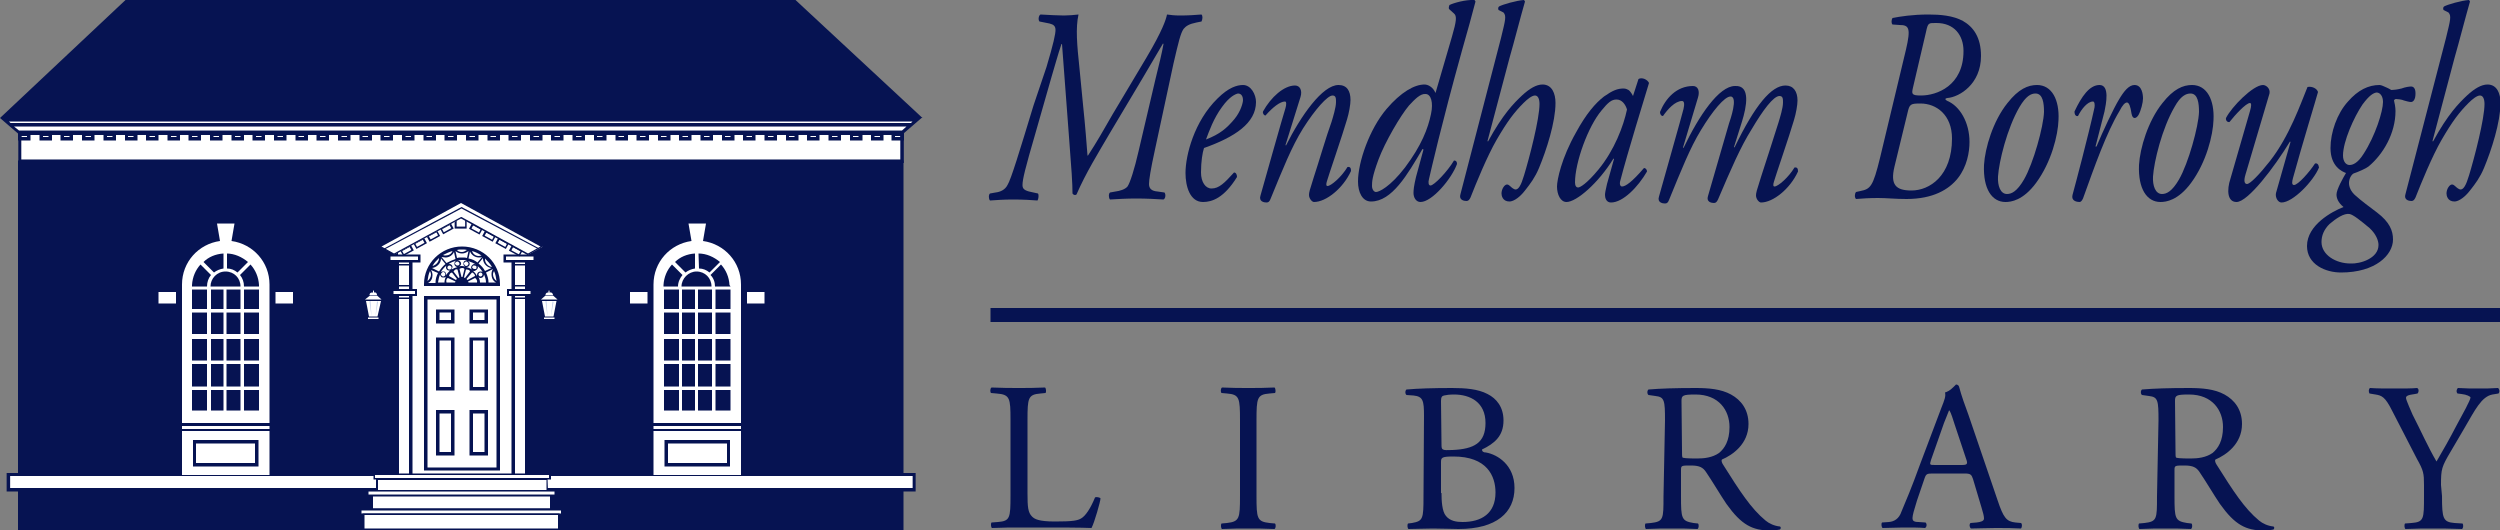<?xml version="1.0" encoding="UTF-8"?> <svg xmlns="http://www.w3.org/2000/svg" xmlns:xlink="http://www.w3.org/1999/xlink" version="1.1" id="Layer_1" x="0px" y="0px" width="500px" height="106.1px" viewBox="0 0 500 106.1" xml:space="preserve"><rect x="0" y="0" width="500" height="106.1" fill="#808080" stroke="none"/> <g> <g> <path fill="#061352" d="M209.3,13.4c1.4-4.7,1.8-6.6,1.8-7.4s-0.4-1.1-1.2-1.3l-2-0.4c-0.3-0.3-0.2-1.2,0.2-1.4 c2,0.1,3.4,0.2,4.7,0.2c0.9,0,2-0.1,2.9-0.2c-0.6,2.7-0.3,6.1,0.2,10.8l0.7,7.2c0.5,4.8,0.7,7.7,0.9,10.2h0.1 c1.7-2.6,3.3-5.4,4.9-8.2l6.8-11.4c3.2-5.4,3.9-7.6,4.1-8.6c0.7,0.1,1.5,0.2,2.6,0.2c1.7,0,3-0.1,4.3-0.2c0.3,0.3,0.2,1,0,1.4 l-1,0.2c-1.5,0.3-2.1,0.7-2.6,1.3c-0.6,0.9-1,2.6-2,6.9L231,29.9c-0.9,4.1-1.2,6.1-1.2,6.9c0,0.9,0.5,1.4,1.7,1.5l1.4,0.2 c0.3,0.4,0.2,1.2-0.2,1.4c-1.6-0.1-3.5-0.2-5.5-0.2c-1.8,0-3.6,0.1-5.2,0.2c-0.3-0.3-0.3-1.2,0-1.4l1.1-0.2c0.8-0.1,1.9-0.4,2.4-1 c0.5-0.7,1.4-3.5,2.2-7l3.4-14.5c0.7-2.8,1.3-5.3,1.6-7l-0.1-0.1c-0.6,1-1.7,2.9-4,6.8l-6.5,10.9c-2.4,4.1-5,8.3-6.8,12.5 c-0.3,0.2-0.6,0.1-0.8-0.2c0-2-0.2-4.9-0.7-11.3l-1.4-18.6h-0.1c-0.7,2-1.3,4.3-2,6.6l-3.2,11.2c-2.1,7.2-2.6,9.3-2.6,10.4 c0,0.6,0.2,1,1.3,1.3l1.8,0.4c0.2,0.3,0.1,1.1-0.1,1.4c-1.2-0.1-2.9-0.2-4.9-0.2c-1.8,0-3.2,0.1-4.6,0.2c-0.3-0.3-0.3-1.2,0-1.4 l1.1-0.2c0.9-0.1,1.9-0.5,2.4-1.5c0.7-1.1,2.4-6.7,5.2-15.9L209.3,13.4z"></path> <path fill="#061352" d="M251.2,20.4c0,4.2-4.2,7-10.4,9.2c-0.3,0.9-0.6,2.7-0.6,4.9c0,1.9,0.9,3.2,2.1,3.2c1.5,0,2.6-1.1,4.5-3.2 c0.4,0,0.6,0.4,0.6,0.9c-2.6,4.2-5,5-6.8,5c-2.6,0-3.5-3.1-3.5-5.8c0-3.5,1.7-10.3,6.4-14.9c2.2-2.2,3.9-2.7,5.1-2.7 C250.2,17,251.2,18.9,251.2,20.4z M244.4,21.4c-1.7,2.3-2.6,4.9-3.2,6.5c2.8-1.1,4.1-2.2,5.7-4.1c1.3-1.6,1.7-3.3,1.7-3.8 s-0.2-1.3-1-1.3C247.1,18.8,245.9,19.3,244.4,21.4z"></path> <path fill="#061352" d="M257.1,29l0.1,0.1c3-6,7.3-12.1,10.5-12.1c1.7,0,2.4,1.2,2.4,3c0,0.9-0.3,2.6-0.7,3.9 c-0.8,2.8-3.9,11.8-4,12.3c-0.2,0.6-0.2,1,0.1,1c0.7,0,2.8-1.8,4-3.8c0.6-0.1,0.7,0.3,0.7,0.8c-1.6,3.5-5,6.2-7.4,6.2 c-0.4,0-1-0.7-1-1.4c0-0.5,0.1-0.9,1-3.7c0.9-2.7,2.5-8.2,3.5-10.9c0.3-1,0.9-2.9,0.9-4c0-0.7,0-1.3-0.7-1.3c-1,0-3.5,2.8-5.9,6.6 c-2.3,3.7-4,8-6.5,14.1c-0.2,0.5-0.4,0.7-0.8,0.7c-0.5,0-1.6-0.2-1.2-1.4c0.2-0.7,4.7-16.7,5-17.5c0.2-0.7,0.2-1.3-0.1-1.3 c-1,0-2.5,1.2-3.9,2.8c-0.3,0-0.6-0.4-0.5-0.8c1.6-2.9,4.2-5.2,6.4-5.2c1,0,1.5,1,1.1,2.3L257.1,29z"></path> <path fill="#061352" d="M290.4,7.3c0.9-3.1,1-4.1,0.4-4.6l-1-0.9c-0.1-0.2,0-0.6,0.1-0.8c0.8-0.4,3.2-1.1,5-1l0.2,0.3 c-0.8,3.1-1.4,5.2-2.7,9.8c-4.2,15.1-6.2,24-6.6,25.7c-0.2,0.7-0.1,1.3,0.3,1.3c0.7,0,3.4-2.8,4.7-5c0.4,0,0.6,0.2,0.6,0.7 c-1.1,3-5,7.6-7.3,7.6c-0.9,0-1.4-0.9-1.4-1.8c0-0.7,0.1-1.5,0.5-3.2l1.5-5.5l-0.2-0.1c-3,5.1-6.1,10.5-10.3,10.5 c-1.7,0-2.6-1.8-2.6-4c0-3.9,2.3-10.5,5.7-14.5c2.9-3.4,5.6-4.9,7.6-4.9c0.7,0,1.7,0.5,2.2,1.7L290.4,7.3z M281.8,21.1 c-1.7,2-4.8,7.3-6.1,10.8c-1.3,3.5-1.3,4.5-1.3,5.3c0,0.7,0.4,1.2,0.8,1.2c0.6,0,2.8-1,5.8-4.9c3.3-4.4,4.6-7.8,5.2-10.7 c0.5-2.3,0-4-1.1-4C284.1,18.7,283,19.8,281.8,21.1z"></path> <path fill="#061352" d="M305,0.3c-0.9,3.1-2.2,8.2-3.1,11.3l-4.4,16.6l0.1,0.1c3-5.5,5.2-7.7,6.8-9.2c1.5-1.4,2.9-2.2,4.1-2.2 c1.9,0,2.6,1.8,2.6,3.7c0,3.8-1.8,9.4-3.3,13c-0.8,1.9-1.7,3.1-2.8,4.5c-1.4,1.8-2.6,2.2-3.1,2.2c-1.4,0-1.6-1.2-1.6-1.6 c0-0.9,0.6-1.8,1.1-1.8c0.2,0,0.4,0.1,0.6,0.3c0.3,0.3,0.8,0.7,1.1,0.7c0.6,0,1.1-0.8,1.7-2.8c1.1-3.6,3.1-11.3,3.1-14.3 c0-1-0.3-1.7-0.9-1.7s-1.5,0.7-2.3,1.5c-1.8,1.8-3.2,3.6-5.4,7.4c-1.9,3.3-4.1,8.7-5.2,11.5c-0.2,0.4-0.4,0.7-0.8,0.7 c-0.5,0-1.6-0.2-1.2-1.4l8.1-31.2c0.9-3.7,1.1-4.4,0.5-5.1l-1-0.5c-0.1-0.3-0.1-0.5,0.1-0.7c0.7-0.4,3.5-1.2,5-1.3L305,0.3z"></path> <path fill="#061352" d="M327.7,15.8c0.7-0.4,1.8,0.1,2.1,0.8c-0.6,2-4.4,14.3-5.7,19.4c-0.3,0.9,0,1.3,0.3,1.3 c0.7,0,2-0.9,4.4-3.7c0.3,0,0.6,0.3,0.6,0.7c-1.8,3.1-4.8,6.2-7.2,6.2c-1,0-1.2-1-1.2-1.5c0-0.4,0.1-0.9,0.4-2.2l1.4-5l-0.1-0.1 c-3,4.9-7.4,8.7-9.4,8.7c-1.2,0-1.9-1.5-1.9-3.1c0-1.3,0.9-5.7,3.8-10.8c2-3.7,3.9-5.9,5.6-7.2c1.7-1.2,2.7-1.6,3.9-1.6 c0.5,0,0.8,0.2,1,0.3c0.2,0.1,0.6,0.6,0.9,1.2L327.7,15.8z M320.3,22.1c-2.7,3.2-5.3,10.4-5.3,14.4c0,0.7,0.3,1,0.6,1 c0.4,0,1.7-0.7,4.1-3.6c3.2-3.9,5-8.7,5.7-12c-0.3-1-1-2-2.1-2C322.3,19.9,321.6,20.5,320.3,22.1z"></path> <path fill="#061352" d="M348.4,24.3l-1.6,5.1l0.1,0.1c4.1-8.5,7.4-12.4,10.2-12.4c1.6,0,2.4,1.2,2.4,3c0,0.9-0.3,2.6-0.7,3.9 c-0.8,2.8-3.9,11.8-4,12.3c-0.2,0.6-0.2,1,0.1,1c0.7,0,2.8-1.8,4-3.8c0.6-0.1,0.7,0.3,0.7,0.8c-1.6,3.5-5,6.2-7.4,6.2 c-0.4,0-1-0.7-1-1.4c0-0.5,0.1-0.9,1-3.7c0.9-2.7,2.6-8.1,3.5-10.9c0.3-1,0.9-2.9,0.9-4c0-0.7,0-1.3-0.7-1.3 c-1.2,0-3.3,2.8-5.6,6.7c-2.2,3.5-4.1,7.9-6.7,14c-0.2,0.4-0.4,0.7-0.8,0.7c-0.5,0-1.6-0.2-1.2-1.4l4.2-14.5 c0.2-0.6,1.9-5.4,0.3-5.4c-1.2,0-3.6,2.9-5.9,6.7c-2.2,3.6-3.9,7.9-6.4,14c-0.2,0.5-0.4,0.7-0.8,0.7c-0.5,0-1.6-0.2-1.2-1.4 c0.1-0.4,4.7-16.6,4.9-17.5c0.2-0.9,0.2-1.6-0.3-1.6c-1.4,0-2.9,1.7-3.8,3c-0.4,0-0.6-0.4-0.6-0.8c1.1-2.7,3.3-5.2,6.6-5.2 c1,0,1.4,1,1,2.3l-3,10l0.1,0.1c3.1-6.5,7.1-12.4,10.3-12.4C350.2,17,349.3,21.4,348.4,24.3z"></path> <path fill="#061352" d="M381.2,9.9c1-4.3,0.6-4.9-1.3-4.9l-1.4-0.1c-0.3-0.3-0.2-1,0-1.3c1.5-0.3,4-0.7,7.2-0.7 c2.3,0,4.9,0.2,6.9,1.3c2.1,1.2,3.6,3.3,3.6,7c0,5.6-4.3,8.2-6.7,8.4c-0.7,0.1-0.4,0.4,0,0.6c2.4,1,4.4,4.2,4.4,8.2 c0,2-0.5,4.9-2.3,7.2s-5,4.2-10.3,4.2c-2.3,0-3.9-0.2-5.7-0.2c-1.7,0-3.2,0.1-4.4,0.2c-0.3-0.3-0.3-1,0-1.4l0.9-0.2 c2-0.4,2.5-0.9,3.9-6.6L381.2,9.9z M378.9,33.3c-0.9,3.7,0.3,4.8,3.4,4.8c3.6,0,8.1-2.9,8.1-10.4c0-4.7-3.1-7-6.3-7 c-2,0-2.2,0.1-2.6,1.9L378.9,33.3z M382.6,17.5c-0.3,1.3-0.3,1.6,1.6,1.6c3.1,0,8.5-1.9,8.5-8.9c0-3.2-1.9-5.6-5.4-5.6 c-1.6,0-1.7-0.1-2.1,1.8L382.6,17.5z"></path> <path fill="#061352" d="M411.7,24c-0.1,3-1.4,8.4-4.5,12.6c-2.6,3.5-5,3.8-6.1,3.8c-2.7,0-4.5-2.6-4.3-7.4 c0.2-3.4,1.8-8.8,4.7-12.4c2.2-2.8,4.1-3.6,5.9-3.6C410.4,17,411.9,20,411.7,24z M403.9,21.4c-2.5,4.3-4.1,10.9-4.3,13.9 c-0.1,1.9,0.5,3.5,1.8,3.5c0.9,0,2-0.5,3.4-2.9c1.9-3.3,3.9-10.6,4-13.5c0-1.7-0.2-3.7-1.7-3.7C406.2,18.7,405.2,19.2,403.9,21.4z "></path> <path fill="#061352" d="M420.9,22.3l-1.8,7h0.2c1.3-3.1,3.4-7.6,4.5-9.4c1-1.7,2-2.9,3.1-2.9c1.5,0,1.7,1.9,1.7,2.7 s-0.4,2.4-0.9,3.3c-0.5,0.8-1.2,0.9-1.4-0.3c-0.2-1.4-0.5-2.2-0.9-2.2s-0.9,0.5-1.5,1.7c-2.6,4.3-5,11.1-7.3,17.5 c-0.2,0.4-0.4,0.7-0.7,0.7c-0.5,0-1.7-0.2-1.4-1.4c0.6-2.2,3.2-12,4.4-17.5c0.1-0.6,0-1.2-0.3-1.2c-1.1,0-2.3,1.5-3,2.9 c-0.4,0.1-0.7-0.2-0.7-0.9c1.4-3,3-5.3,5-5.3C422,17,421.2,20.8,420.9,22.3z"></path> <path fill="#061352" d="M442.7,24c-0.1,3-1.4,8.4-4.5,12.6c-2.6,3.5-5,3.8-6.1,3.8c-2.7,0-4.5-2.6-4.3-7.4 c0.2-3.4,1.8-8.8,4.7-12.4c2.2-2.8,4.1-3.6,5.9-3.6C441.4,17,442.9,20,442.7,24z M434.9,21.4c-2.5,4.3-4.1,10.9-4.3,13.9 c-0.1,1.9,0.5,3.5,1.8,3.5c0.9,0,2-0.5,3.4-2.9c1.9-3.3,3.9-10.6,4-13.5c0-1.7-0.2-3.7-1.7-3.7C437.2,18.7,436.1,19.2,434.9,21.4z "></path> <path fill="#061352" d="M449.1,34.9c-0.4,1.3-0.2,1.9,0.3,1.9c0.6,0,2.4-1.8,4.6-4.6c3.9-5,6.1-11.4,7.5-14.8 c0.9-0.2,1.9,0.3,2.1,1c-0.4,1.5-3.2,10.6-5,17.2c-0.2,0.7-0.3,1.4,0.2,1.4c0.8,0,3.1-2.6,4.2-4.3c0.4-0.1,0.7,0.1,0.8,0.8 c-1.1,2.7-5.2,7-7.5,7c-0.7,0-1.3-1-1.1-1.9l2.9-10.2l-0.1-0.1c-3.1,5.1-8.4,12.1-10.7,12.1c-1.8,0-2-2.3-1.2-4.7l3.9-13.5 c0.3-1,0.3-1.6,0-1.6c-0.8,0-3,2.4-4.1,3.8c-0.4,0.1-0.8-0.3-0.7-0.8c1.1-2.2,5.4-6.6,7.4-6.6c0.6,0,1.5,0.7,1.3,1.7L449.1,34.9z"></path> <path fill="#061352" d="M477.3,17.5c0.5,0.2,0.9,0.5,1,0.5c0.4,0,1.2-0.1,2-0.3c0.8-0.3,1.6-0.4,1.9-0.4c0.6,0,0.9,0.5,0.9,1.4 c0,1.3-0.5,1.7-0.9,1.7s-1-0.2-1.4-0.3c-0.4-0.2-1.3-0.3-1.6-0.3c-0.2,0-0.4,0.2-0.4,0.3c0.1,0.4,0.3,1.3,0.3,2.1 c0,4.5-2.5,8.7-5.4,11.1c-0.5,0.4-2.1,1.1-3,1.4c-0.5,0.3-0.9,1.1-0.9,1.9c0,0.7,0.3,1.7,1.4,2.6c1,0.9,2.6,2.1,4.2,3.3 c2.5,1.9,3.2,3.6,3.2,5.4c0,3.1-3.5,6.6-10.4,6.6c-3.1,0-6.8-1.6-6.8-5.3c0-4.2,5-6.9,7.3-7.8c-1.1-0.9-1.4-1.8-1.4-2.5 c0-1,1.3-3.3,1.9-4.3c-0.8-0.3-3.1-1.3-3.1-5c0-3.1,1.3-6.9,3.5-9.3c2-2.3,4.1-3.3,6.3-3.3C476.3,17,476.8,17.3,477.3,17.5z M475.7,49c0-0.9-0.5-2.2-1.8-3.4c-1.8-1.5-3.3-2.7-4-2.8c-1.1-0.2-2.7,0.9-4,2c-1.1,1.1-1.6,2.3-1.6,3.6c0,2.6,2.9,4.3,5.8,4.3 C472,52.8,475.7,51.7,475.7,49z M472.5,20.9c-1.7,2.5-3.9,7.4-3.9,10.2c0,1.2,0.6,1.9,1.3,1.9c0.6,0,1.6-0.3,2.8-2.2 c2.4-3.7,3.9-8.6,3.9-10.4c0-1.2-0.6-1.9-1.3-1.9C474.7,18.6,473.9,19,472.5,20.9z"></path> <path fill="#061352" d="M494,0.3c-0.9,3.1-2.2,8.2-3.1,11.3l-4.4,16.6l0.1,0.1c3-5.5,5.2-7.7,6.8-9.2c1.5-1.4,2.9-2.2,4.1-2.2 c1.9,0,2.6,1.8,2.6,3.7c0,3.8-1.8,9.4-3.3,13c-0.8,1.9-1.7,3.1-2.8,4.5c-1.4,1.8-2.6,2.2-3.1,2.2c-1.4,0-1.6-1.2-1.6-1.6 c0-0.9,0.6-1.8,1.1-1.8c0.2,0,0.4,0.1,0.6,0.3c0.3,0.3,0.8,0.7,1.1,0.7c0.6,0,1.1-0.8,1.7-2.8c1.1-3.6,3.1-11.3,3.1-14.3 c0-1-0.3-1.7-0.9-1.7s-1.5,0.7-2.3,1.5c-1.8,1.8-3.2,3.6-5.4,7.4c-1.9,3.3-4.1,8.7-5.2,11.5c-0.2,0.4-0.4,0.7-0.8,0.7 c-0.5,0-1.6-0.2-1.2-1.4l8.1-31.2c0.9-3.7,1.1-4.4,0.5-5.1l-1-0.5c-0.1-0.3-0.1-0.5,0.1-0.7c0.7-0.4,3.5-1.2,5-1.3L494,0.3z"></path> </g> <g> <path fill="#061352" d="M202.1,84c0-4.4-0.1-5.1-2.8-5.3l-1.1-0.1c-0.2-0.2-0.2-0.9,0.1-1.1c2.4,0.1,3.8,0.1,5.5,0.1 c1.6,0,3.1,0,5.2-0.1c0.2,0.1,0.3,0.9,0.1,1.1l-1,0.1c-2.5,0.2-2.6,0.9-2.6,5.3v14.7c0,2.7,0.1,3.8,0.9,4.6c0.5,0.5,1.3,1,4.6,1 c3.6,0,4.5-0.2,5.2-0.6c0.9-0.5,1.9-2,2.8-4.2c0.2-0.2,1.1,0,1.1,0.2c0,0.5-1.2,4.8-1.8,5.9c-2.2-0.1-6.2-0.1-10.5-0.1h-3.9 c-1.8,0-3.1,0-5.5,0.1c-0.2-0.1-0.3-0.8-0.1-1.1l1.3-0.1c2.4-0.2,2.5-0.8,2.5-5.3V84z"></path> <path fill="#061352" d="M248,84.1c0-4.5-0.1-5.2-2.6-5.4l-1.1-0.1c-0.2-0.2-0.2-0.9,0.1-1.1c2.1,0.1,3.6,0.1,5.3,0.1 s3.1,0,5.2-0.1c0.2,0.1,0.3,0.9,0.1,1.1l-1.1,0.1c-2.5,0.2-2.6,0.9-2.6,5.4v15.1c0,4.5,0.1,5.1,2.6,5.4l1.1,0.1 c0.2,0.2,0.2,0.9-0.1,1.1c-2.1-0.1-3.6-0.1-5.2-0.1c-1.8,0-3.2,0-5.3,0.1c-0.2-0.1-0.3-0.8-0.1-1.1l1.1-0.1 c2.5-0.3,2.6-0.9,2.6-5.4V84.1z"></path> <path fill="#061352" d="M284.8,83.2c0-3.1-0.2-3.9-2.1-4.1l-1.4-0.1c-0.3-0.2-0.3-0.9,0-1.1c2.3-0.2,5.2-0.3,9.1-0.3 c2.7,0,5.2,0.2,7.1,1.2c1.8,0.9,3.2,2.6,3.2,5.3c0,3.1-1.8,4.6-4.3,5.8c0,0.4,0.3,0.6,0.8,0.6c2.3,0.4,5.7,2.5,5.7,7.1 c0,4.9-3.6,8.2-11.2,8.2c-1.2,0-3.3-0.1-5.1-0.1c-1.9,0-3.3,0.1-4.9,0.1c-0.2-0.1-0.3-0.8-0.1-1.1l0.8-0.1 c2.2-0.4,2.3-0.8,2.3-5.3L284.8,83.2L284.8,83.2z M288.3,88.8c0,1.2,0,1.3,2.2,1.2c4.3-0.2,6.6-1.4,6.6-5.4c0-4.2-3.1-5.7-6.3-5.7 c-0.9,0-1.6,0.1-2,0.2s-0.6,0.3-0.6,1.1L288.3,88.8L288.3,88.8z M288.3,98.6c0,1.5,0.1,3.7,0.9,4.6c0.8,1,2.1,1.2,3.3,1.2 c3.8,0,6.6-1.7,6.6-5.9c0-3.3-1.7-7.2-8.4-7.2c-2.3,0-2.5,0.2-2.5,1.1v6.2H288.3z"></path> <path fill="#061352" d="M333,84.1c0-4-0.1-4.7-1.9-4.9l-1.4-0.2c-0.3-0.2-0.3-0.9,0-1.1c2.4-0.2,5.3-0.3,9.4-0.3 c2.6,0,5.1,0.2,7.1,1.3c2,1.1,3.5,3,3.5,5.9c0,4-3.2,6.2-5.3,7.1c-0.2,0.2,0,0.7,0.2,1c3.4,5.4,5.6,8.8,8.5,11.2 c0.7,0.6,1.8,1.1,2.9,1.2c0.2,0.1,0.2,0.4,0,0.6c-0.4,0.1-1.1,0.2-1.9,0.2c-3.6,0-5.8-1.1-8.8-5.3c-1.1-1.6-2.8-4.5-4.1-6.4 c-0.6-0.9-1.3-1.3-3-1.3c-1.9,0-2,0-2,0.9v5.3c0,4.4,0.1,4.9,2.5,5.3l0.9,0.1c0.2,0.2,0.2,0.9-0.1,1.1c-1.9-0.1-3.3-0.1-5-0.1 c-1.8,0-3.3,0-5.3,0.1c-0.2-0.1-0.3-0.8-0.1-1.1l1.1-0.1c2.5-0.3,2.5-0.8,2.5-5.3L333,84.1L333,84.1z M336.4,90.1 c0,0.8,0,1.2,0.1,1.4c0.1,0.1,0.8,0.2,2.9,0.2c1.5,0,3.1-0.2,4.4-1.1c1.1-0.9,2.1-2.4,2.1-5.2c0-3.3-2.1-6.5-6.8-6.5 c-2.6,0-2.8,0.2-2.8,1.3L336.4,90.1L336.4,90.1z"></path> <path fill="#061352" d="M394.6,95.8c-0.3-0.9-0.5-1.1-1.7-1.1h-6.4c-1.1,0-1.3,0.1-1.6,1l-1.5,4.4c-0.6,1.9-0.9,3-0.9,3.5 s0.2,0.8,1.2,0.8l1.4,0.1c0.3,0.2,0.3,0.9-0.1,1.1c-1.1-0.1-2.4-0.1-4.4-0.1c-1.4,0-2.9,0.1-4.1,0.1c-0.2-0.2-0.3-0.8-0.1-1.1 l1.4-0.1c1-0.1,2-0.6,2.5-2.1c0.8-1.9,2-4.7,3.7-9.4l4.3-11.4c0.6-1.5,0.9-2.3,0.7-3c1-0.3,1.7-1.1,2.2-1.6c0.2,0,0.5,0.1,0.6,0.4 c0.5,1.9,1.2,3.8,1.9,5.7l5.8,17c1.2,3.6,1.8,4.3,3.6,4.5l1.1,0.1c0.3,0.2,0.2,0.9,0,1.1c-1.7-0.1-3.2-0.1-5.1-0.1 c-2,0-3.6,0.1-4.9,0.1c-0.3-0.2-0.4-0.8-0.1-1.1l1.2-0.1c0.9-0.1,1.5-0.3,1.5-0.8s-0.2-1.2-0.5-2.2L394.6,95.8z M386.2,92 c-0.3,1-0.3,1,0.9,1h5.2c1.2,0,1.3-0.2,0.9-1.3l-2.3-6.9c-0.3-1-0.7-2.2-1-2.7h-0.1c-0.1,0.2-0.5,1.2-1,2.5L386.2,92z"></path> <path fill="#061352" d="M431.7,84.1c0-4-0.1-4.7-1.9-4.9l-1.4-0.2c-0.3-0.2-0.3-0.9,0-1.1c2.4-0.2,5.3-0.3,9.4-0.3 c2.6,0,5.1,0.2,7.1,1.3c2,1.1,3.5,3,3.5,5.9c0,4-3.2,6.2-5.3,7.1c-0.2,0.2,0,0.7,0.2,1c3.4,5.4,5.6,8.8,8.5,11.2 c0.7,0.6,1.8,1.1,2.9,1.2c0.2,0.1,0.2,0.4,0,0.6c-0.4,0.1-1.1,0.2-1.9,0.2c-3.6,0-5.8-1.1-8.8-5.3c-1.1-1.6-2.8-4.5-4.1-6.4 c-0.6-0.9-1.3-1.3-3-1.3c-1.9,0-2,0-2,0.9v5.3c0,4.4,0.1,4.9,2.5,5.3l0.9,0.1c0.2,0.2,0.2,0.9-0.1,1.1c-1.9-0.1-3.3-0.1-5-0.1 c-1.8,0-3.3,0-5.3,0.1c-0.2-0.1-0.3-0.8-0.1-1.1l1.1-0.1c2.5-0.3,2.5-0.8,2.5-5.3L431.7,84.1L431.7,84.1z M435.1,90.1 c0,0.8,0,1.2,0.1,1.4c0.1,0.1,0.8,0.2,2.9,0.2c1.5,0,3.1-0.2,4.4-1.1c1.1-0.9,2.1-2.4,2.1-5.2c0-3.3-2.1-6.5-6.8-6.5 c-2.6,0-2.8,0.2-2.8,1.3L435.1,90.1L435.1,90.1z"></path> <path fill="#061352" d="M488.4,99.2c0,4.5,0.2,5.2,2.5,5.4l1.6,0.1c0.2,0.2,0.2,0.9-0.1,1.1c-2.6-0.1-4.1-0.1-5.8-0.1 c-1.8,0-3.3,0-5.5,0.1c-0.2-0.1-0.3-0.8-0.1-1.1l1.3-0.1c2.5-0.2,2.5-0.8,2.5-5.4V97c0-2.3-0.1-2.9-1.4-5.2l-5-9.7 c-1.4-2.8-2.1-3-3.3-3.2l-1.2-0.2c-0.2-0.3-0.2-0.9,0.1-1.1c1.4,0.1,2.9,0.1,4.9,0.1s3.5,0,4.5-0.1c0.4,0.1,0.4,0.8,0.1,1.1 l-0.5,0.1c-1.5,0.2-1.8,0.4-1.8,0.8s1.1,2.8,1.3,3.3c1.6,3.1,3.1,6.5,4.8,9.4c1.3-2.2,2.7-4.7,4-7.2c1.2-2.2,2.8-5.1,2.8-5.6 c0-0.2-0.8-0.6-1.8-0.7l-0.8-0.1c-0.3-0.3-0.2-0.9,0.1-1.1c1.5,0.1,2.8,0.1,4.1,0.1s2.5,0,3.9-0.1c0.3,0.2,0.4,0.8,0.1,1.1 l-1.2,0.2c-2.2,0.4-3.5,3.1-5.6,6.7l-2.7,4.6c-1.9,3.2-2,3.6-2,6.8L488.4,99.2L488.4,99.2z"></path> </g> <rect x="198.1" y="61.6" fill="#061352" width="301.9" height="2.8"></rect> </g> <g> <rect id="Rectangle_2_00000090276824426052372790000002809082528666350005_" x="3.6" y="32.1" fill="#061352" width="177.1" height="73.9"></rect> <g id="Rectangle_4_00000117641895034345340700000013380576788124890035_" transform="translate(3.429 267)"> <g> <rect x="-1.8" y="-172.1" fill="#FFFFFF" width="181.1" height="3"></rect> <path fill="#061352" d="M179.7-168.7H-2.1v-3.7h181.8V-168.7z M-1.4-169.4h180.5v-2.4H-1.4V-169.4z"></path> </g> </g> <path id="Path_15_00000137111471367756201030000014034564166912825509_" fill="#FFFFFF" d="M79.6,49.4l12.5-7.7l13.3,7.7v45.7H79.6 V49.4z"></path> <g> <g> <path fill="#061352" d="M99.3,59.9v33.6H85.5V59.9H99.3 M100,59.2H84.8v34.9H100V59.2L100,59.2z"></path> <g> <path fill="#061352" d="M90.9,64.7h-3.7v-2.8h3.7V64.7z M87.9,64h2.3v-1.5h-2.3V64z"></path> <path fill="#061352" d="M97.6,64.7h-3.7v-2.8h3.7V64.7z M94.6,64h2.3v-1.5h-2.3V64z"></path> <path fill="#061352" d="M90.9,78.1h-3.7V67.5h3.7V78.1z M87.9,77.4h2.3v-9.3h-2.3V77.4z"></path> <path fill="#061352" d="M97.6,78.1h-3.7V67.5h3.7V78.1z M94.6,77.4h2.3v-9.3h-2.3V77.4z"></path> <path fill="#061352" d="M90.9,91.1h-3.7V82h3.7V91.1z M87.9,90.4h2.3v-7.7h-2.3V90.4z"></path> <path fill="#061352" d="M97.6,91.1h-3.7V82h3.7V91.1z M94.6,90.4h2.3v-7.7h-2.3V90.4z"></path> </g> </g> <path fill="#061352" d="M105.7,95.4h-3.4V51.6h3.4V95.4z M103,94.8h2V52.3h-2V94.8z"></path> <path fill="#061352" d="M82.5,95.4h-3.4V51.7h3.4V95.4z M79.8,94.8h2V52.3h-2V94.8z"></path> <path fill="#061352" d="M100,56.8c0-4.2-3.4-7.5-7.6-7.5s-7.6,3.4-7.6,7.5l0,0v0.4H100V56.8L100,56.8z M88.2,55.3 c0.1,0.2,0.3,0.2,0.5,0.2c0.1,0,0.3,0,0.4-0.1l0.1-0.1c-0.2,0.4-0.3,0.8-0.3,1.2h-1.3c0.1-0.6,0.2-1.2,0.5-1.8 C88,54.9,88,55.1,88.2,55.3z M89.2,53.6c0.1,0.3,0.3,0.5,0.6,0.5c0.1,0,0.1,0,0.1,0H90c-0.3,0.3-0.6,0.6-0.8,1 c0.1-0.2,0-0.4-0.1-0.6c-0.1-0.2-0.3-0.2-0.5-0.2c-0.1,0-0.3,0-0.4,0.1l-0.1,0.1c0.3-0.5,0.7-1,1.2-1.4 C89.2,53.2,89.2,53.4,89.2,53.6z M95.5,53.2L95.5,53.2c0.4,0.3,0.8,0.8,1.1,1.3c-0.1-0.2-0.3-0.2-0.5-0.2l0,0 c-0.4,0-0.7,0.3-0.7,0.7c0,0.1,0,0.2,0,0.2c-0.2-0.4-0.5-0.8-0.9-1.1c0.1,0.1,0.2,0.1,0.3,0.1c0.1,0,0.2,0,0.3-0.1 C95.5,53.9,95.7,53.5,95.5,53.2z M96.7,54.7c0.3,0.6,0.5,1.2,0.5,1.8H96c0-0.5-0.2-0.9-0.4-1.2c0.1,0.2,0.3,0.3,0.5,0.3l0,0 c0.4,0,0.7-0.3,0.7-0.7C96.8,54.8,96.7,54.8,96.7,54.7z M95.7,54.9c0-0.2,0.2-0.4,0.4-0.4l0,0c0.2,0,0.4,0.2,0.4,0.4 s-0.2,0.4-0.4,0.4C95.9,55.3,95.7,55.1,95.7,54.9z M95.4,56.5h-1.7c0-0.1-0.1-0.2-0.1-0.2l1.4-0.7c0.1,0,0.2,0.2,0.3,0.3 C95.5,56.2,95.4,56.5,95.4,56.5L95.4,56.5z M89.3,55.9c0.1-0.2,0.2-0.3,0.3-0.3l1.5,0.7c0,0.1-0.1,0.2-0.1,0.2h-1.7l0,0 C89.3,56.5,89.2,56.2,89.3,55.9z M89.8,55.2c0-0.1,0.1-0.3,0.2-0.5c0.1-0.1,0.3-0.2,0.4-0.2l1,1.3c-0.1,0-0.1,0.1-0.2,0.2 L89.8,55.2z M90.7,54.3c0.1-0.1,0.2-0.3,0.4-0.4c0.2-0.1,0.3,0,0.4,0l0.4,1.6c-0.1,0-0.1,0-0.2,0.1L90.7,54.3z M91.9,53.8 c0.1-0.1,0.3-0.2,0.6-0.2c0.2,0,0.3,0.1,0.4,0.2l-0.4,1.6h-0.1h-0.1L91.9,53.8z M93.2,53.9c0.1,0,0.3,0,0.6,0.1 c0.1,0.1,0.2,0.2,0.2,0.3l-1,1.3c-0.1,0-0.1-0.1-0.2-0.1L93.2,53.9z M94.4,54.5c0.1,0,0.3,0.1,0.5,0.4C95,55,95,55.2,95,55.2 L93.5,56c-0.1-0.1-0.1-0.1-0.2-0.2L94.4,54.5z M95.3,53.6c0,0.1-0.1,0.2-0.2,0.2s-0.1,0-0.2,0c-0.2,0-0.3-0.1-0.4-0.2 c-0.1-0.1-0.1-0.2,0-0.3c0-0.1,0.1-0.2,0.2-0.2s0.1,0,0.2,0c0.2,0,0.3,0.1,0.4,0.2C95.3,53.4,95.3,53.5,95.3,53.6z M94.9,52.8 c-0.1,0-0.2,0-0.3,0.1c-0.3,0.2-0.5,0.5-0.3,0.9c0.1,0.1,0.1,0.2,0.2,0.2c-0.4-0.3-0.8-0.5-1.3-0.6c0,0,0,0,0.1,0 c0.2,0,0.4-0.1,0.5-0.2c0.2-0.3,0.2-0.7-0.1-0.9l-0.1-0.1c0.6,0.2,1.2,0.4,1.7,0.8C95.1,52.9,95,52.8,94.9,52.8z M93.7,52.7 c0,0.1,0,0.2-0.1,0.3s-0.2,0.2-0.3,0.2c-0.1,0-0.2,0-0.3-0.1c-0.1-0.1-0.1-0.2-0.2-0.3s0-0.2,0.1-0.3s0.2-0.2,0.3-0.2 c0.1,0,0.2,0,0.3,0.1C93.6,52.5,93.7,52.6,93.7,52.7z M92.8,52.3c-0.2,0.3-0.2,0.7,0.1,0.9c0.1,0,0.1,0.1,0.2,0.1 c-0.2,0-0.4-0.1-0.7-0.1c-0.2,0-0.4,0-0.6,0.1c0.2-0.1,0.3-0.2,0.4-0.4c0.1-0.3-0.1-0.7-0.5-0.8c-0.1,0-0.1,0-0.1,0h-0.1 c0.3-0.1,0.7-0.1,1-0.1s0.6,0,0.9,0.1C93.1,52.1,92.9,52.2,92.8,52.3z M91.5,52.3L91.5,52.3c0.3,0.1,0.4,0.3,0.4,0.5 s-0.2,0.3-0.4,0.3h-0.1c-0.1,0-0.2-0.1-0.3-0.2C91,52.8,91,52.7,91,52.6C91.1,52.5,91.3,52.3,91.5,52.3z M90.9,52.6 c-0.1,0.3,0.1,0.7,0.5,0.8c0.1,0,0.1,0,0.1,0l0,0c-0.4,0.1-0.8,0.3-1.2,0.5c0.1-0.2,0.2-0.4,0.2-0.6c-0.1-0.3-0.3-0.5-0.6-0.5 c-0.1,0-0.1,0-0.1,0c-0.1,0-0.1,0-0.2,0.1c0.5-0.4,1.1-0.6,1.7-0.8C91.1,52.2,90.9,52.4,90.9,52.6z M89.8,53.1L89.8,53.1 c0.3,0,0.4,0.1,0.5,0.3s-0.1,0.5-0.3,0.5h-0.1c-0.2,0-0.4-0.1-0.4-0.3C89.4,53.4,89.6,53.2,89.8,53.1z M88.9,55.2 c-0.1,0.1-0.2,0.1-0.3,0.1c-0.1,0-0.2-0.1-0.3-0.2c-0.1-0.1-0.1-0.2-0.1-0.3s0.1-0.2,0.2-0.3s0.2-0.1,0.3-0.1 c0.1,0,0.2,0.1,0.3,0.2C89.1,54.8,89.1,55.1,88.9,55.2z M98.8,54.2c0.3,0.6,0.4,1.3,0.5,2c-0.4-0.3-0.7-0.8-0.7-1.3 C98.6,54.6,98.7,54.4,98.8,54.2z M99.2,56.5h-1.5c0-0.7-0.2-1.3-0.5-2l1.4-0.7c-0.2,0.3-0.3,0.6-0.3,1 C98.3,55.6,98.6,56.2,99.2,56.5z M97,51.7c0.5,0.5,1,1,1.4,1.7c-0.8-0.1-1.4-0.8-1.4-1.5C97,51.7,97,51.7,97,51.7z M98.3,53.6 L97,54.2c-0.3-0.6-0.8-1.1-1.3-1.5l0.9-1.1v0.1C96.6,52.7,97.4,53.5,98.3,53.6z M96.3,51.1c-0.2,0-0.3,0.1-0.5,0.1 c-0.7,0-1.2-0.4-1.4-1C95.1,50.4,95.7,50.7,96.3,51.1z M94,50.3c0.3,0.7,1,1.2,1.8,1.2c0.2,0,0.4,0,0.6-0.1l-0.9,1.1 c-0.5-0.4-1.1-0.7-1.8-0.8L94,50.3z M92.4,49.9c0.3,0,0.7,0,1,0.1c-0.3,0.2-0.7,0.4-1,0.4c-0.4,0-0.8-0.1-1-0.4 C91.7,49.9,92,49.9,92.4,49.9z M92.4,50.7c0.5,0,0.9-0.2,1.3-0.5l-0.3,1.4c-0.3-0.1-0.6-0.1-1-0.1s-0.7,0-1,0.1l-0.3-1.4 C91.4,50.5,91.9,50.7,92.4,50.7z M90.5,50.2c-0.2,0.6-0.8,0.9-1.4,0.9c-0.2,0-0.3,0-0.5-0.1C89.2,50.7,89.8,50.4,90.5,50.2z M89.1,51.5c0.8,0,1.4-0.5,1.7-1.1l0.3,1.4c-0.6,0.2-1.2,0.5-1.8,0.8l-1-1.2C88.6,51.4,88.8,51.5,89.1,51.5z M87.8,51.6 C87.8,51.6,87.8,51.7,87.8,51.6c0,0.8-0.6,1.4-1.3,1.6C86.8,52.6,87.3,52.1,87.8,51.6z M88.2,51.7C88.2,51.7,88.2,51.6,88.2,51.7 l0.9,1.1c-0.5,0.4-0.9,0.9-1.3,1.5l-1.4-0.7C87.3,53.5,88.2,52.7,88.2,51.7z M87.6,54.6c-0.3,0.6-0.5,1.2-0.5,2h-1.5 c0.6-0.3,0.9-0.9,0.9-1.6c0-0.3-0.1-0.7-0.3-1L87.6,54.6z M86,54.2c0.1,0.2,0.2,0.5,0.2,0.7c0,0.5-0.3,1-0.7,1.3 C85.6,55.5,85.7,54.8,86,54.2z"></path> </g> <g> <g> <polygon fill="#FFFFFF" points="73.2,60.2 73.8,63.3 75.5,63.3 76.2,60.2 "></polygon> <polygon fill="#FFFFFF" points="74,59.1 73,59.9 76.3,59.9 75.4,59.1 "></polygon> <g> <path fill="#FFFFFF" d="M75.4,59h-1.5l0,0c0-0.3,0.2-0.5,0.5-0.5h0.4C75.2,58.4,75.4,58.7,75.4,59L75.4,59z"></path> <path fill="#FFFFFF" d="M74.8,58.6h-0.2v-0.4c0-0.1,0.1-0.1,0.1-0.1l0,0c0.1,0,0.1,0,0.1,0.1V58.6L74.8,58.6z"></path> </g> <g> <path fill="#C1CFEA" d="M74.3,63.3C74.3,63.3,74.3,63.2,74.3,63.3l-0.4-3c0,0,0-0.1,0.1-0.1h0.1L74.3,63.3 C74.4,63.2,74.4,63.3,74.3,63.3L74.3,63.3z"></path> </g> <g> <path fill="#C1CFEA" d="M75.1,63.3L75.1,63.3C75,63.3,75,63.2,75.1,63.3l0.3-3c0,0,0,0,0.1,0c0,0,0.1,0,0.1,0.1L75.1,63.3 C75.1,63.2,75.1,63.3,75.1,63.3z"></path> </g> <rect x="73.6" y="63.5" fill="#FFFFFF" width="2.1" height="0.3"></rect> </g> <g> <polygon fill="#FFFFFF" points="108.4,60.2 109,63.3 110.7,63.3 111.3,60.2 "></polygon> <polygon fill="#FFFFFF" points="109.1,59.1 108.2,59.9 111.5,59.9 110.6,59.1 "></polygon> <g> <path fill="#FFFFFF" d="M110.6,59h-1.5l0,0c0-0.3,0.2-0.5,0.5-0.5h0.4C110.3,58.4,110.6,58.7,110.6,59L110.6,59z"></path> <path fill="#FFFFFF" d="M109.9,58.6h-0.2v-0.4c0-0.1,0.1-0.1,0.1-0.1l0,0c0.1,0,0.1,0,0.1,0.1V58.6L109.9,58.6z"></path> </g> <g> <path fill="#C1CFEA" d="M109.5,63.3C109.5,63.3,109.4,63.2,109.5,63.3l-0.4-3c0,0,0-0.1,0.1-0.1h0.1L109.5,63.3 C109.6,63.2,109.5,63.3,109.5,63.3L109.5,63.3z"></path> </g> <g> <path fill="#C1CFEA" d="M110.2,63.3L110.2,63.3C110.2,63.3,110.2,63.2,110.2,63.3l0.3-3c0,0,0,0,0.1,0c0,0,0.1,0,0.1,0.1 L110.2,63.3C110.3,63.2,110.2,63.3,110.2,63.3z"></path> </g> <rect x="108.8" y="63.5" fill="#FFFFFF" width="2.1" height="0.3"></rect> </g> </g> <g> <rect x="101.1" y="51.2" fill="#FFFFFF" width="5.8" height="1.1"></rect> <path fill="#061352" d="M106.7,51.3V52h-5.5v-0.7H106.7 M107.2,50.9h-6.5v1.6h6.5V50.9L107.2,50.9z"></path> </g> <g> <rect x="101.7" y="58" fill="#FFFFFF" width="4.6" height="0.9"></rect> <path fill="#061352" d="M106.1,58.2v0.6h-4.3v-0.6H106.1 M106.5,57.8h-5.1v1.4h5.1V57.8L106.5,57.8z"></path> </g> <g> <g id="Group_19_00000124136939961069597550000002524010815510388106_" transform="translate(715.251 101.802)"> <g id="Rectangle_32_00000047760013591056649240000015618399140252936118_" transform="translate(29.823 19.836) rotate(-151.3)"> <rect x="596.7" y="-246.7" transform="matrix(-6.694790e-06 -1 1 -6.694790e-06 842.9 351.841)" fill="none" width="1.3" height="2.4"></rect> <path fill="#061352" d="M596.2-246.2h2.4v1.4h-2.4V-246.2z M598.2-245.9h-1.7v0.7h1.7V-245.9z"></path> </g> <g id="Rectangle_32-2_00000083071661132316435920000014172323022817334145_" transform="translate(21.929 15.514) rotate(-151.3)"> <rect x="590.7" y="-246.8" transform="matrix(-6.694794e-06 -1 1 -6.694794e-06 836.999 345.803)" fill="none" width="1.3" height="2.4"></rect> <path fill="#061352" d="M590.3-246.2h2.4v1.4h-2.4V-246.2z M592.3-245.9h-1.7v0.7h1.7V-245.9z"></path> </g> <g id="Rectangle_32-3_00000131329296167797664390000016091524565605818510_" transform="translate(14.034 11.192) rotate(-151.3)"> <rect x="584.8" y="-246.8" transform="matrix(-6.694791e-06 -1 1 -6.694791e-06 830.998 339.862)" fill="none" width="1.3" height="2.4"></rect> <path fill="#061352" d="M584.3-246.2h2.4v1.4h-2.4V-246.2z M586.3-245.9h-1.7v0.7h1.7V-245.9z"></path> </g> <g id="Rectangle_32-4_00000110458371568591871480000003793561252439751577_" transform="translate(6.14 6.87) rotate(-151.3)"> <rect x="578.8" y="-246.7" transform="matrix(-6.694792e-06 -1 1 -6.694792e-06 824.997 333.923)" fill="none" width="1.3" height="2.4"></rect> <path fill="#061352" d="M578.3-246.2h2.4v1.4l-2.4,0V-246.2z M580.3-245.9h-1.7v0.7h1.7V-245.9z"></path> </g> </g> <g> <g id="Rectangle_33_00000162345223350344021670000002544140492093411728_" transform="translate(706.929 97.319)"> <rect x="-615.9" y="-54.2" fill="none" width="2.4" height="2.6"></rect> <path fill="#061352" d="M-613.6-51.6h-2.4v-2.6h2.4V-51.6z M-615.6-52h1.7v-1.9h-1.7V-52z"></path> </g> <g id="Rectangle_32-5_00000170971986687866075370000006406421204800845203_" transform="translate(674.185 117.89) rotate(-28.7)"> <rect x="-488.7" y="-344.9" transform="matrix(-1 6.041704e-06 -6.041704e-06 -1 -974.992 -688.347)" fill="none" width="2.4" height="1.4"></rect> <path fill="#061352" d="M-488.6-343.5v-1.4h2.4v1.4H-488.6z M-488.3-344.5v0.7h1.7v-0.7H-488.3z"></path> </g> <g id="Rectangle_32-6_00000170987929441544601380000012203151337128646299_" transform="translate(682.079 113.568) rotate(-28.7)"> <rect x="-494.6" y="-344.9" transform="matrix(-1 6.041703e-06 -6.041703e-06 -1 -986.867 -688.347)" fill="none" width="2.4" height="1.4"></rect> <path fill="#061352" d="M-494.6-343.5v-1.4h2.4v1.4H-494.6z M-494.3-344.5v0.7h1.7v-0.7H-494.3z"></path> </g> <g id="Rectangle_32-7_00000118372731173062922380000017101893517632688011_" transform="translate(689.973 109.246) rotate(-28.7)"> <rect x="-500.6" y="-344.9" transform="matrix(-1 6.041702e-06 -6.041702e-06 -1 -998.742 -688.346)" fill="none" width="2.4" height="1.4"></rect> <path fill="#061352" d="M-500.6-343.5v-1.4h2.4v1.4H-500.6z M-500.2-344.5v0.7h1.7v-0.7H-500.2z"></path> </g> <g id="Rectangle_32-8_00000074410916289327672720000008958626495965065395_" transform="translate(697.868 104.924) rotate(-28.7)"> <rect x="-506.6" y="-344.9" transform="matrix(-1 6.041703e-06 -6.041703e-06 -1 -1010.822 -688.348)" fill="none" width="2.4" height="1.4"></rect> <path fill="#061352" d="M-506.5-343.5v-1.4h2.4v1.4H-506.5z M-506.2-344.5v0.7h1.7v-0.7H-506.2z"></path> </g> </g> </g> <g> <path id="Path_10_00000160898855693833295280000002155563056096573621_" fill="#FFFFFF" d="M76,49.3l2.9,1.6l13.4-7.3l13.4,7.3 l2.9-1.6l-16.3-8.9L76,49.3z"></path> <path fill="#061352" d="M78.8,51l-3.2-1.8l16.6-9.1l16.6,9.1l-3.2,1.8h-0.1l-13.3-7.3L78.8,51z M76.3,49.3l2.5,1.4l13.4-7.3h0.1 l13.3,7.3l2.5-1.4l-15.9-8.7L76.3,49.3z"></path> </g> <polygon fill="#061352" points="76.9,49.9 76.8,49.7 92.3,41.4 92.3,41.4 107.7,49.6 107.6,49.8 92.3,41.7 "></polygon> <g> <rect x="77.9" y="51.2" fill="#FFFFFF" width="5.8" height="1.1"></rect> <path fill="#061352" d="M83.6,51.3V52h-5.5v-0.7H83.6 M84.1,50.9h-6.5v1.6h6.5V50.9L84.1,50.9z"></path> </g> <g> <rect x="78.6" y="58" fill="#FFFFFF" width="4.6" height="0.9"></rect> <path fill="#061352" d="M83,58.2v0.6h-4.3v-0.6H83 M83.4,57.8h-5.1v1.4h5.1V57.8L83.4,57.8z"></path> </g> <g> <rect x="79.4" y="57" fill="#061352" width="2.8" height="0.3"></rect> <rect x="102.6" y="57" fill="#061352" width="2.8" height="0.3"></rect> </g> <g> <rect x="79.4" y="59.5" fill="#061352" width="2.8" height="0.3"></rect> <rect x="102.6" y="59.5" fill="#061352" width="2.8" height="0.3"></rect> </g> <g> <rect x="79.4" y="52.8" fill="#061352" width="2.8" height="0.3"></rect> <rect x="102.5" y="52.8" fill="#061352" width="2.8" height="0.3"></rect> </g> <g> <g> <rect x="75.4" y="95.8" fill="#FFFFFF" width="34" height="2.4"></rect> <path fill="#061352" d="M109.6,98.3H75.2v-2.7h34.3L109.6,98.3L109.6,98.3z M75.6,98h33.7v-2H75.6V98z"></path> </g> <g> <rect x="73.5" y="98.2" fill="#FFFFFF" width="37.5" height="0.9"></rect> <path fill="#061352" d="M111.2,99.2H73.3V98h37.8L111.2,99.2L111.2,99.2z M73.7,98.9h37.2v-0.6H73.7V98.9z"></path> </g> <g> <rect x="74.4" y="99.2" fill="#FFFFFF" width="35.7" height="2.7"></rect> <path fill="#061352" d="M110.3,102h-36v-3h36V102z M74.6,101.7H110v-2.4H74.6V101.7z"></path> </g> <g> <rect x="72.1" y="101.9" fill="#FFFFFF" width="40.3" height="0.9"></rect> <path fill="#061352" d="M112.6,102.9H72v-1.2h40.6V102.9z M72.3,102.7h39.9v-0.6H72.3V102.7z"></path> </g> <g> <rect x="72.7" y="102.9" fill="#FFFFFF" width="39.1" height="3"></rect> <path fill="#061352" d="M111.9,106.1H72.5v-3.4h39.4V106.1z M72.9,105.7h38.7V103H72.9V105.7z"></path> </g> <g> <rect x="74.8" y="94.9" fill="#FFFFFF" width="35.2" height="0.9"></rect> <path fill="#061352" d="M110.2,95.9H74.7v-1.2h35.5V95.9L110.2,95.9z M75,95.6h34.8V95H75V95.6z"></path> </g> </g> <g id="Rectangle_3_00000175285973188801211450000008262130802184199818_" transform="translate(10.762 62.097)"> <g> <rect x="-6.8" y="-35.5" fill="#FFFFFF" width="176.4" height="5.6"></rect> <path fill="#061352" d="M170-29.5H-7.1v-6.3H170V-29.5z M-6.5-30.2h175.8v-4.9H-6.5V-30.2z"></path> </g> </g> <path id="Path_3_00000135684122035315752490000012961401821769723064_" fill="#061352" d="M25.1,0h134l25.4,23.6H0L25.1,0z"></path> <path fill="#FFFFFF" d="M180.6,26.4H3.7l-2.8-2.5h182.5L180.6,26.4z"></path> <path fill="#061352" d="M0,23.6l3.6,3.1h177.1l3.6-3.1H0z M182.5,24.3l-0.3,0.3H2.1l-0.3-0.3H182.5z M180.4,26.1H3.8l-1-0.8h178.5 L180.4,26.1z"></path> <g> <path fill="#061352" d="M3.6,28.1h2.5v-1.6H3.6V28.1z M4.3,27.2h1.1v0.2H4.3V27.2z"></path> <path fill="#061352" d="M7.9,28.1h2.5v-1.6H7.9V28.1z M8.6,27.2h1.1v0.2H8.6V27.2z"></path> <path fill="#061352" d="M12.1,28.1h2.5v-1.6h-2.5V28.1z M12.8,27.2h1.1v0.2h-1.1V27.2z"></path> <path fill="#061352" d="M16.4,28.1h2.5v-1.6h-2.5V28.1z M17.1,27.2h1.1v0.2h-1.1V27.2z"></path> <path fill="#061352" d="M20.7,28.1h2.5v-1.6h-2.5V28.1z M21.4,27.2h1.1v0.2h-1.1V27.2z"></path> <path fill="#061352" d="M25,28.1h2.5v-1.6H25V28.1z M25.6,27.2h1.1v0.2h-1.1V27.2z"></path> <path fill="#061352" d="M29.2,28.1h2.5v-1.6h-2.5V28.1z M29.9,27.2H31v0.2h-1.1V27.2z"></path> <path fill="#061352" d="M33.5,28.1H36v-1.6h-2.5V28.1z M34.2,27.2h1.1v0.2h-1.1V27.2z"></path> <path fill="#061352" d="M37.7,28.1h2.5v-1.6h-2.5V28.1z M38.4,27.2h1.1v0.2h-1.1V27.2z"></path> <path fill="#061352" d="M42,28.1h2.5v-1.6H42V28.1z M42.7,27.2h1.1v0.2h-1.1V27.2z"></path> <path fill="#061352" d="M46.3,28.1h2.5v-1.6h-2.5V28.1z M47,27.2h1.1v0.2H47V27.2z"></path> <path fill="#061352" d="M50.5,28.1H53v-1.6h-2.5V28.1z M51.2,27.2h1.1v0.2h-1.1V27.2z"></path> <path fill="#061352" d="M54.8,28.1h2.5v-1.6h-2.5V28.1z M55.5,27.2h1.1v0.2h-1.1V27.2z"></path> <path fill="#061352" d="M59.1,28.1h2.5v-1.6h-2.5V28.1z M59.7,27.2h1.1v0.2h-1.1V27.2z"></path> <path fill="#061352" d="M63.3,28.1h2.5v-1.6h-2.5C63.3,26.5,63.3,28.1,63.3,28.1z M64,27.2h1.1v0.2H64V27.2z"></path> <path fill="#061352" d="M67.6,28.1h2.5v-1.6h-2.5V28.1z M68.3,27.2h1.1v0.2h-1.1V27.2z"></path> <path fill="#061352" d="M71.9,28.1h2.5v-1.6h-2.5V28.1z M72.5,27.2h1.1v0.2h-1.1V27.2z"></path> <path fill="#061352" d="M76.1,28.1h2.5v-1.6h-2.5V28.1z M76.8,27.2h1.1v0.2h-1.1V27.2z"></path> <path fill="#061352" d="M80.4,28.1h2.5v-1.6h-2.5V28.1z M81.1,27.2h1.1v0.2h-1.1V27.2z"></path> <path fill="#061352" d="M84.7,28.1h2.5v-1.6h-2.5V28.1z M85.3,27.2h1.1v0.2h-1.1V27.2z"></path> <path fill="#061352" d="M88.9,28.1h2.5v-1.6h-2.5V28.1z M89.6,27.2h1.1v0.2h-1.1V27.2z"></path> <path fill="#061352" d="M93.2,28.1h2.5v-1.6h-2.5V28.1z M93.9,27.2H95v0.2h-1.1V27.2z"></path> <path fill="#061352" d="M97.5,28.1h2.5v-1.6h-2.5V28.1z M98.1,27.2h1.1v0.2h-1.1V27.2z"></path> <path fill="#061352" d="M101.7,28.1h2.5v-1.6h-2.5V28.1z M102.4,27.2h1.1v0.2h-1.1V27.2z"></path> <path fill="#061352" d="M106,28.1h2.5v-1.6H106V28.1z M106.7,27.2h1.1v0.2h-1.1V27.2z"></path> <path fill="#061352" d="M110.2,28.1h2.5v-1.6h-2.5V28.1z M110.9,27.2h1.1v0.2h-1.1V27.2z"></path> <path fill="#061352" d="M114.5,28.1h2.5v-1.6h-2.5V28.1z M115.2,27.2h1.1v0.2h-1.1V27.2z"></path> <path fill="#061352" d="M118.8,28.1h2.5v-1.6h-2.5V28.1z M119.4,27.2h1.1v0.2h-1.1V27.2z"></path> <path fill="#061352" d="M123.1,28.1h2.5v-1.6h-2.5V28.1z M123.7,27.2h1.1v0.2h-1.1V27.2z"></path> <path fill="#061352" d="M127.3,28.1h2.5v-1.6h-2.5V28.1z M128,27.2h1.1v0.2H128V27.2z"></path> <path fill="#061352" d="M131.6,28.1h2.5v-1.6h-2.5V28.1z M132.2,27.2h1.1v0.2h-1.1V27.2z"></path> <path fill="#061352" d="M135.8,28.1h2.5v-1.6h-2.5V28.1z M136.5,27.2h1.1v0.2h-1.1V27.2z"></path> <path fill="#061352" d="M140.1,28.1h2.5v-1.6h-2.5V28.1z M140.8,27.2h1.1v0.2h-1.1V27.2z"></path> <path fill="#061352" d="M144.4,28.1h2.5v-1.6h-2.5V28.1z M145,27.2h1.1v0.2H145V27.2z"></path> <path fill="#061352" d="M148.6,28.1h2.5v-1.6h-2.5V28.1z M149.3,27.2h1.1v0.2h-1.1V27.2z"></path> <path fill="#061352" d="M152.9,28.1h2.5v-1.6h-2.5V28.1z M153.6,27.2h1.1v0.2h-1.1V27.2z"></path> <path fill="#061352" d="M157.2,28.1h2.5v-1.6h-2.5V28.1z M157.8,27.2h1.1v0.2h-1.1V27.2z"></path> <path fill="#061352" d="M161.4,28.1h2.5v-1.6h-2.5V28.1z M162.1,27.2h1.1v0.2h-1.1V27.2z"></path> <path fill="#061352" d="M165.7,28.1h2.5v-1.6h-2.5V28.1z M166.4,27.2h1.1v0.2h-1.1V27.2z"></path> <path fill="#061352" d="M170,28.1h2.5v-1.6H170V28.1z M170.6,27.2h1.1v0.2h-1.1V27.2z"></path> <path fill="#061352" d="M174.2,28.1h2.5v-1.6h-2.5V28.1z M174.9,27.2h1.1v0.2h-1.1V27.2z"></path> <path fill="#061352" d="M178.3,26.5v1.6h2.5v-1.6H178.3z M180.1,27.4H179v-0.2h1.1V27.4z"></path> </g> <g> <rect x="126" y="58.4" fill="#FFFFFF" width="3.5" height="2.3"></rect> <rect x="149.4" y="58.4" fill="#FFFFFF" width="3.5" height="2.3"></rect> <g> <rect x="133.6" y="88.7" fill="#FFFFFF" width="11.8" height="3.9"></rect> <g> <path fill="#FFFFFF" d="M148.2,56.9L148.2,56.9c0-4.5-3.3-8.1-7.6-8.7l0.6-3.5h-3.5l0.6,3.5l0,0c-4.3,0.6-7.6,4.2-7.6,8.7v27.7 h17.5V56.9L148.2,56.9z M139.7,50.7c1.6,0,3.1,0.7,4.3,1.7l-2.1,2.1c-0.6-0.5-1.3-0.8-2.1-0.8L139.7,50.7L139.7,50.7z M139,50.7 v3c-0.7,0.1-1.4,0.4-1.9,0.8l-2.1-2.1C136,51.4,137.4,50.8,139,50.7z M135.8,82.1h-3V78h3V82.1z M135.8,77.3h-3v-4.5h3V77.3z M135.8,72.1h-3v-4.3h3V72.1z M135.8,66.8h-3v-4.3h3V66.8z M135.8,61.8h-3v-3.9h3V61.8z M139,82.1h-2.6V78h2.6V82.1z M139,77.3 h-2.6v-4.5h2.6V77.3z M139,72.1h-2.6v-4.3h2.6V72.1z M139,66.8h-2.6v-4.3h2.6V66.8z M139,61.8h-2.6v-3.9h2.6V61.8z M142.4,82.1 h-2.8V78h2.8V82.1z M142.4,77.3h-2.8v-4.5h2.8V77.3z M142.4,72.1h-2.8v-4.3h2.8V72.1z M142.4,66.8h-2.8v-4.3h2.8V66.8z M142.4,61.8h-2.8v-3.9h2.8V61.8z M146.1,82.1h-3V78h3V82.1z M146.1,77.3h-3v-4.5h3V77.3z M146.1,72.1h-3v-4.3h3V72.1z M146.1,66.8h-3v-4.3h3V66.8z M146.1,61.8h-3v-3.9h3V61.8z M146.1,57.3h-3h-7.4h-3V57c0.1-1.6,0.7-3,1.7-4.1l2.1,2.1 c-0.5,0.6-0.9,1.4-0.9,2.3h0.7c0-1.6,1.4-3,3-3c1.7,0,3,1.3,3,3h0.7c0-0.9-0.3-1.7-0.9-2.3l2.1-2.1c1,1.1,1.6,2.5,1.7,4.1 L146.1,57.3L146.1,57.3z"></path> <rect x="130.7" y="85.2" fill="#FFFFFF" width="17.5" height="0.6"></rect> <path fill="#FFFFFF" d="M130.7,95h17.5v-8.8h-17.5V95z M132.9,88H146v5.3h-13.1V88z"></path> </g> </g> </g> <g> <rect x="31.7" y="58.4" fill="#FFFFFF" width="3.5" height="2.3"></rect> <rect x="55.1" y="58.4" fill="#FFFFFF" width="3.5" height="2.3"></rect> <g> <rect x="39.2" y="88.7" fill="#FFFFFF" width="11.8" height="3.9"></rect> <g> <path fill="#FFFFFF" d="M53.9,56.9L53.9,56.9c0-4.5-3.3-8.1-7.6-8.7l0.6-3.5h-3.5l0.6,3.5l0,0c-4.3,0.6-7.6,4.2-7.6,8.7v27.7 h17.5V56.9L53.9,56.9z M45.3,50.7c1.6,0,3.1,0.7,4.3,1.7l-2.1,2.1c-0.6-0.5-1.3-0.8-2.1-0.8v-3H45.3z M44.7,50.7v3 c-0.7,0.1-1.4,0.4-1.9,0.8l-2.1-2.1C41.7,51.4,43.1,50.8,44.7,50.7z M41.4,82.1h-3V78h3V82.1z M41.4,77.3h-3v-4.5h3V77.3z M41.4,72.1h-3v-4.3h3V72.1z M41.4,66.8h-3v-4.3h3V66.8z M41.4,61.8h-3v-3.9h3V61.8z M44.7,82.1h-2.5V78h2.5V82.1z M44.7,77.3 h-2.5v-4.5h2.5V77.3z M44.7,72.1h-2.5v-4.3h2.5V72.1z M44.7,66.8h-2.5v-4.3h2.5V66.8z M44.7,61.8h-2.5v-3.9h2.5V61.8z M48.1,82.1h-2.8V78h2.8V82.1z M48.1,77.3h-2.8v-4.5h2.8V77.3z M48.1,72.1h-2.8v-4.3h2.8V72.1z M48.1,66.8h-2.8v-4.3h2.8V66.8z M48.1,61.8h-2.8v-3.9h2.8V61.8z M51.8,82.1h-3V78h3V82.1z M51.8,77.3h-3v-4.5h3V77.3z M51.8,72.1h-3v-4.3h3V72.1z M51.8,66.8 h-3v-4.3h3V66.8z M51.8,61.8h-3v-3.9h3V61.8z M51.8,57.3h-3h-7.4h-3V57c0.1-1.6,0.7-3,1.7-4.1l2.1,2.1c-0.5,0.6-0.8,1.4-0.8,2.3 h0.7c0-1.6,1.3-3,3-3s3,1.3,3,3h0.7c0-0.9-0.3-1.7-0.8-2.3l2.1-2.1c1,1.1,1.6,2.5,1.7,4.1C51.8,56.9,51.8,57.3,51.8,57.3z"></path> <rect x="36.4" y="85.2" fill="#FFFFFF" width="17.5" height="0.6"></rect> <path fill="#FFFFFF" d="M36.4,95h17.5v-8.8H36.4V95z M38.6,88h13.1v5.3H38.6V88z"></path> </g> </g> </g> </g> </svg> 